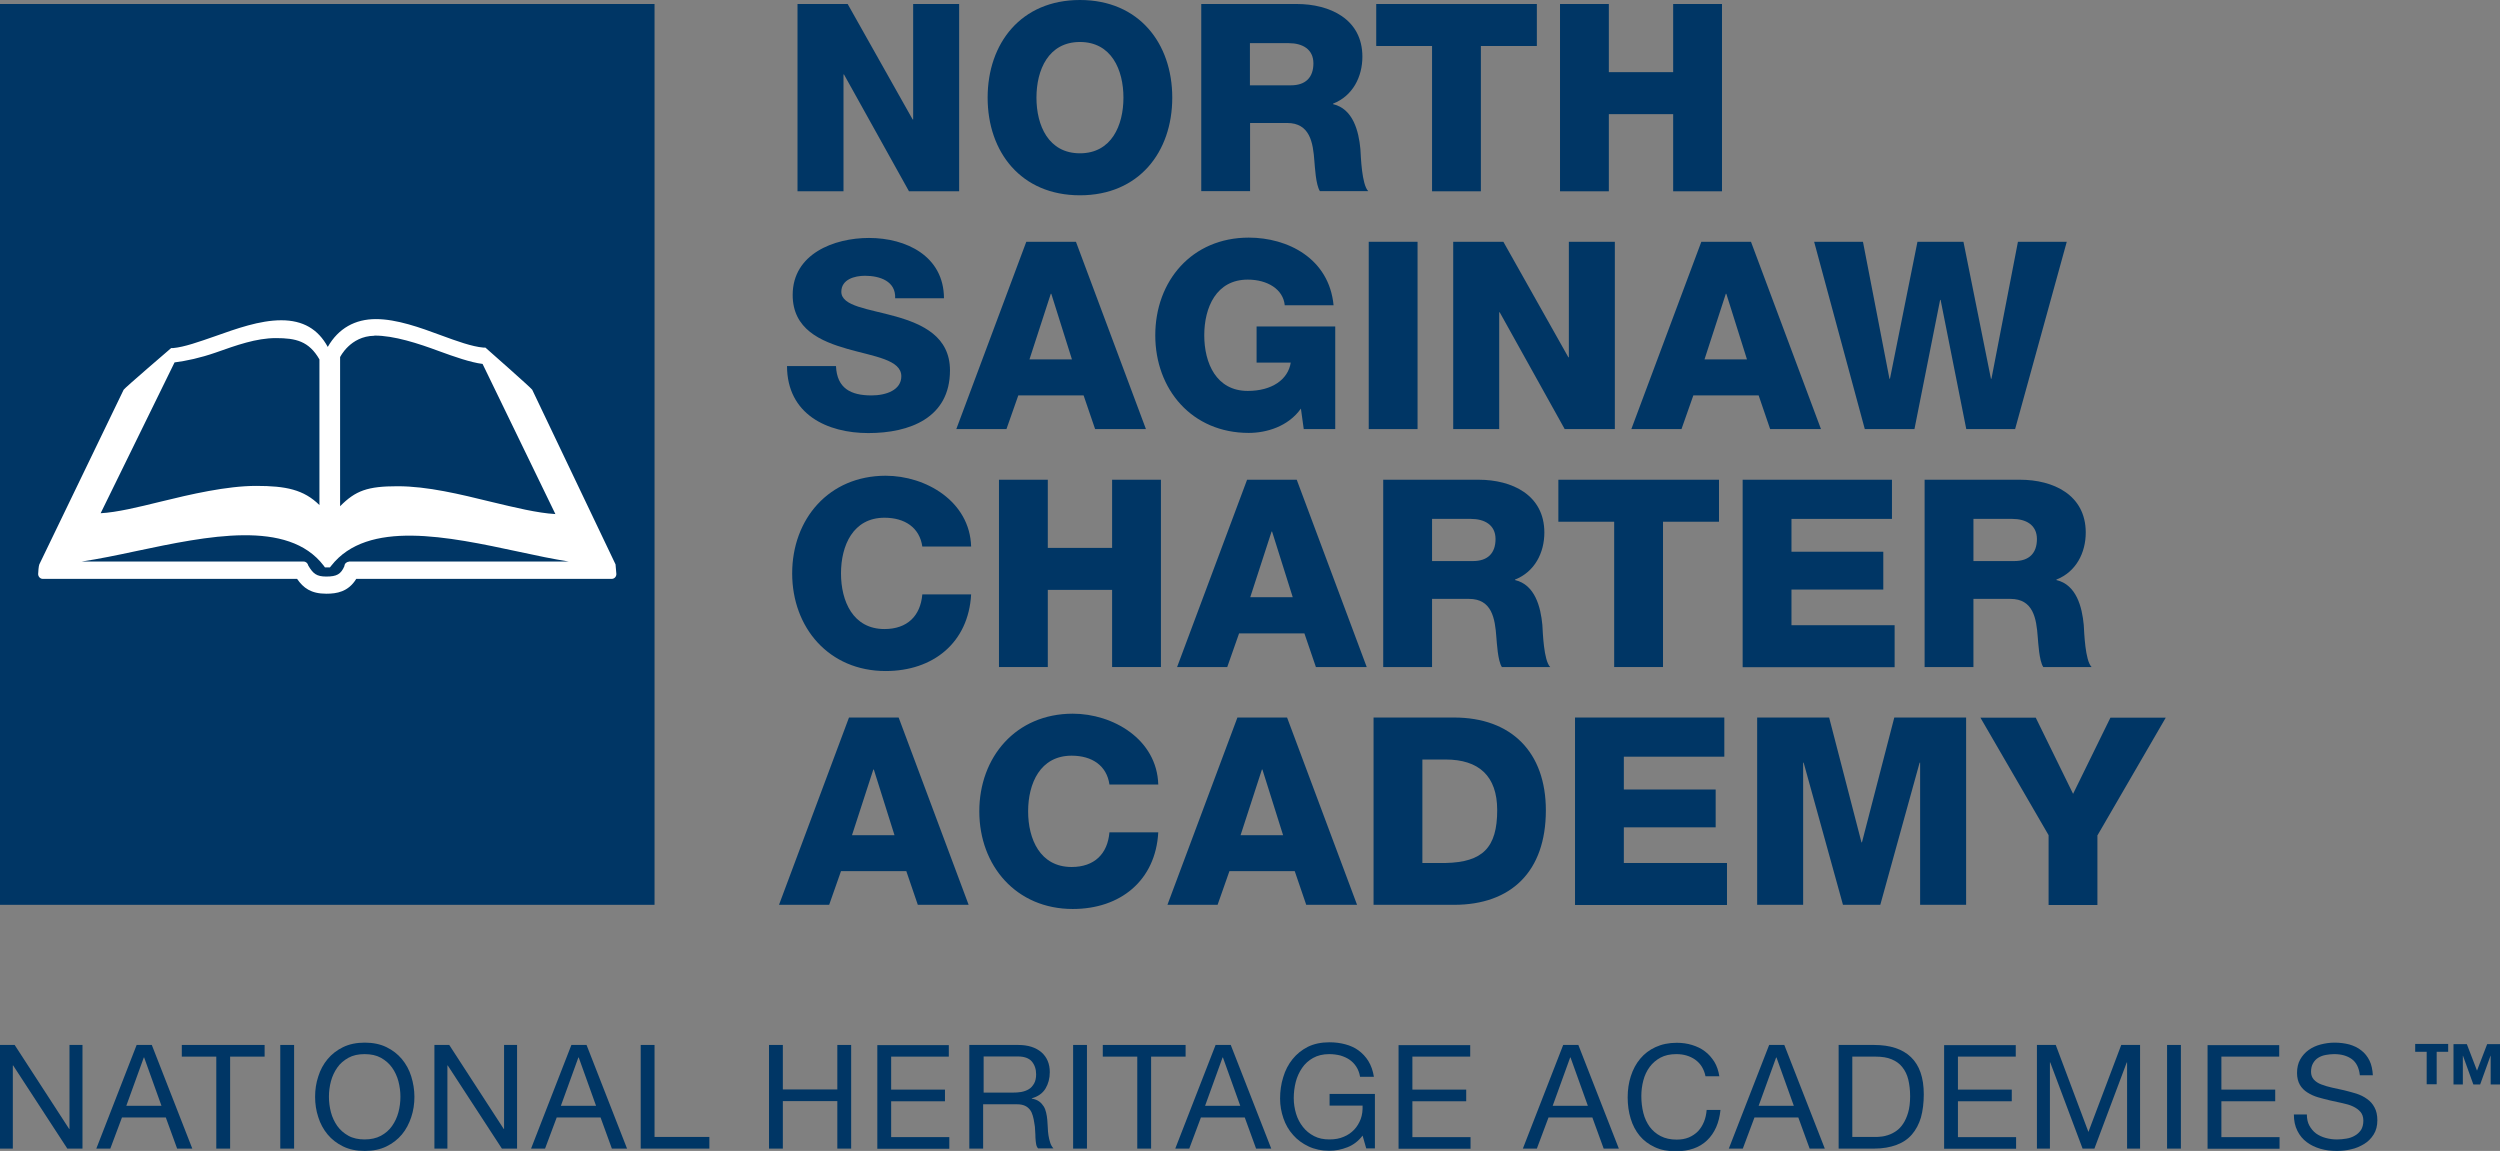 <?xml version="1.0" encoding="UTF-8"?><svg id="Layer_1" xmlns="http://www.w3.org/2000/svg" width="150.03" height="69.07" viewBox="0 0 150.03 69.07"><rect x="0" y="0" width="150.03" height="69.07" fill="#808080" stroke="none"/><defs><style>.cls-1{fill:#fff;}.cls-2{fill:#003665;}</style></defs><rect class="cls-2" y=".24" width="39.28" height="54.06"/><path class="cls-1" d="M20.95,33.71c-.14,0-.26.1-.28.24v.02c-.21.49-.46.63-1.09.63-.58,0-.79-.17-1.08-.66h0c-.03-.14-.14-.24-.28-.24H4.89c1.01-.15,2.13-.38,3.29-.63,4.26-.9,9.1-1.92,11.24.87l.08.11h.3l.08-.1c2.18-2.78,7-1.75,11.25-.84,1.05.23,2.07.44,3.01.59h-13.21ZM10.47,21.75c.71-.09,1.55-.27,2.47-.59,1.25-.44,2.43-.87,3.62-.87s1.98.18,2.61,1.28v8.74c-.94-.93-2.02-1.15-3.79-1.15s-3.93.5-5.76.95c-1.34.33-2.62.64-3.58.69l4.44-9.06ZM22.47,20.14c1.17-.01,2.66.48,3.87.93.93.34,1.9.68,2.62.77l4.37,9.01c-1.07-.06-2.42-.39-3.84-.73-1.88-.46-3.83-.94-5.63-.94s-2.52.26-3.45,1.2v-8.95s.61-1.26,2.05-1.28ZM36.94,33.87l-5-10.48c-.05-.1-2.81-2.53-2.81-2.53h-.12c-.69-.06-1.6-.39-2.55-.74-1.24-.46-2.65-.97-3.9-.97s-2.25.55-2.89,1.67c-.58-1.07-1.49-1.6-2.79-1.6s-2.71.51-3.98.96c-.95.33-1.84.65-2.52.71h-.11s-2.8,2.4-2.85,2.5l-5.06,10.48c-.04.09-.07.47-.07.58,0,.16.13.29.28.29h15.26c.37.54.83.89,1.75.89.63,0,1.32-.11,1.8-.89h15.33c.16,0,.28-.13.28-.29"/><path class="cls-2" d="M47.86.24h3.01l3.9,6.93h.03V.24h2.76v11.24h-3.01l-3.9-7.01h-.03v7.01h-2.76V.24Z"/><path class="cls-2" d="M64.81,0c3.54,0,5.54,2.6,5.54,5.86s-2,5.86-5.54,5.86-5.54-2.6-5.54-5.86,2-5.86,5.54-5.86ZM64.81,9.2c1.89,0,2.61-1.67,2.61-3.34s-.72-3.34-2.61-3.34-2.61,1.67-2.61,3.34.72,3.34,2.61,3.34Z"/><path class="cls-2" d="M72.09.24h5.73c1.98,0,3.94.9,3.94,3.16,0,1.21-.58,2.36-1.76,2.82v.03c1.2.28,1.54,1.62,1.64,2.69.03.47.08,2.13.47,2.53h-2.9c-.25-.38-.3-1.48-.33-1.79-.08-1.13-.27-2.3-1.64-2.3h-2.22v4.09h-2.93V.24ZM75.01,5.12h2.46c.88,0,1.35-.47,1.35-1.32s-.66-1.21-1.48-1.21h-2.33v2.54Z"/><path class="cls-2" d="M92.22,2.76h-3.35v8.72h-2.93V2.76h-3.35V.24h9.64v2.52Z"/><path class="cls-2" d="M93.62.24h2.93v4.09h3.86V.24h2.93v11.24h-2.93v-4.63h-3.86v4.63h-2.93V.24Z"/><path class="cls-2" d="M50.17,21.98c.06,1.32.88,1.75,2.13,1.75.88,0,1.79-.32,1.79-1.15,0-.99-1.61-1.18-3.23-1.64-1.61-.46-3.29-1.18-3.29-3.24,0-2.46,2.47-3.42,4.58-3.42,2.24,0,4.49,1.09,4.5,3.62h-2.93c.05-1.02-.91-1.35-1.81-1.35-.63,0-1.42.22-1.42.96,0,.87,1.62,1.02,3.26,1.48,1.62.46,3.26,1.21,3.26,3.24,0,2.85-2.42,3.76-4.9,3.76s-4.87-1.13-4.88-4.02h2.93Z"/><path class="cls-2" d="M61.59,14.51h2.98l4.2,11.24h-3.05l-.69-2.02h-3.92l-.71,2.02h-3.01l4.2-11.24ZM61.78,21.57h2.55l-1.24-3.94h-.03l-1.28,3.94Z"/><path class="cls-2" d="M80.13,25.75h-1.89l-.17-1.23c-.77,1.09-2.09,1.46-3.13,1.46-3.4,0-5.61-2.6-5.61-5.86s2.2-5.86,5.61-5.86c2.33,0,4.82,1.24,5.09,4.06h-2.93c-.09-.96-1.04-1.54-2.22-1.54-1.89,0-2.61,1.67-2.61,3.34s.72,3.34,2.61,3.34c1.45,0,2.42-.68,2.58-1.7h-2.05v-2.17h4.72v6.16Z"/><path class="cls-2" d="M82.14,14.51h2.93v11.24h-2.93v-11.24Z"/><path class="cls-2" d="M87.21,14.51h3.01l3.9,6.93h.03v-6.93h2.76v11.24h-3.01l-3.9-7.01h-.03v7.01h-2.76v-11.24Z"/><path class="cls-2" d="M102.1,14.51h2.98l4.2,11.24h-3.05l-.69-2.02h-3.92l-.71,2.02h-3.01l4.2-11.24ZM102.29,21.57h2.55l-1.24-3.94h-.03l-1.28,3.94Z"/><path class="cls-2" d="M120.93,25.75h-2.93l-1.54-7.75h-.03l-1.54,7.75h-2.98l-3.04-11.24h2.93l1.59,8.22h.03l1.65-8.22h2.76l1.65,8.22h.03l1.59-8.22h2.93l-3.1,11.24Z"/><path class="cls-2" d="M55.35,32.8c-.16-1.13-1.04-1.73-2.27-1.73-1.89,0-2.61,1.67-2.61,3.34s.72,3.34,2.61,3.34c1.37,0,2.16-.79,2.27-2.08h2.93c-.16,2.9-2.28,4.6-5.13,4.6-3.4,0-5.61-2.6-5.61-5.86s2.2-5.86,5.61-5.86c2.42,0,5.05,1.54,5.13,4.25h-2.93Z"/><path class="cls-2" d="M59.95,28.79h2.93v4.09h3.86v-4.09h2.93v11.24h-2.93v-4.63h-3.86v4.63h-2.93v-11.24Z"/><path class="cls-2" d="M74.84,28.79h2.98l4.2,11.24h-3.05l-.69-2.02h-3.92l-.71,2.02h-3.01l4.2-11.24ZM75.03,35.84h2.55l-1.24-3.94h-.03l-1.28,3.94Z"/><path class="cls-2" d="M83.01,28.79h5.73c1.98,0,3.94.9,3.94,3.17,0,1.21-.58,2.36-1.76,2.82v.03c1.2.28,1.54,1.62,1.64,2.69.03.47.08,2.13.47,2.53h-2.9c-.25-.38-.3-1.48-.33-1.79-.08-1.13-.27-2.3-1.64-2.3h-2.22v4.09h-2.93v-11.24ZM85.94,33.67h2.46c.88,0,1.35-.47,1.35-1.32s-.66-1.21-1.48-1.21h-2.33v2.53Z"/><path class="cls-2" d="M103.15,31.31h-3.35v8.72h-2.93v-8.72h-3.35v-2.52h9.64v2.52Z"/><path class="cls-2" d="M104.58,28.79h8.96v2.35h-6.03v1.97h5.51v2.27h-5.51v2.14h6.19v2.52h-9.12v-11.24Z"/><path class="cls-2" d="M115.5,28.79h5.73c1.98,0,3.94.9,3.94,3.17,0,1.21-.58,2.36-1.76,2.82v.03c1.2.28,1.54,1.62,1.64,2.69.03.47.08,2.13.47,2.53h-2.9c-.25-.38-.3-1.48-.33-1.79-.08-1.13-.27-2.3-1.64-2.3h-2.22v4.09h-2.93v-11.24ZM118.43,33.67h2.46c.88,0,1.35-.47,1.35-1.32s-.66-1.21-1.48-1.21h-2.33v2.53Z"/><path class="cls-2" d="M50.95,43.06h2.98l4.2,11.24h-3.05l-.69-2.02h-3.92l-.71,2.02h-3.01l4.2-11.24ZM51.13,50.12h2.55l-1.24-3.94h-.03l-1.28,3.94Z"/><path class="cls-2" d="M66.58,47.08c-.16-1.13-1.04-1.73-2.27-1.73-1.89,0-2.61,1.67-2.61,3.34s.72,3.34,2.61,3.34c1.37,0,2.16-.79,2.27-2.08h2.93c-.16,2.9-2.28,4.6-5.13,4.6-3.4,0-5.61-2.6-5.61-5.86s2.2-5.86,5.61-5.86c2.42,0,5.05,1.54,5.13,4.25h-2.93Z"/><path class="cls-2" d="M74.26,43.06h2.98l4.2,11.24h-3.05l-.69-2.02h-3.92l-.71,2.02h-3.01l4.2-11.24ZM74.45,50.12h2.55l-1.24-3.94h-.03l-1.28,3.94Z"/><path class="cls-2" d="M82.43,43.06h4.83c3.45,0,5.51,2.09,5.51,5.57,0,3.68-2.09,5.67-5.51,5.67h-4.83v-11.24ZM85.36,51.79h1.39c2.22-.05,3.1-.91,3.1-3.17,0-2.05-1.1-3.04-3.1-3.04h-1.39v6.2Z"/><path class="cls-2" d="M94.52,43.06h8.96v2.35h-6.03v1.97h5.51v2.27h-5.51v2.14h6.19v2.52h-9.12v-11.24Z"/><path class="cls-2" d="M105.46,43.06h4.31l1.94,7.49h.03l1.94-7.49h4.31v11.24h-2.76v-8.53h-.03l-2.36,8.53h-2.24l-2.36-8.53h-.03v8.53h-2.76v-11.24Z"/><path class="cls-2" d="M125.87,50.12v4.19h-2.93v-4.19l-4.09-7.05h3.32l2.24,4.57,2.24-4.57h3.32l-4.09,7.05Z"/><path class="cls-2" d="M146.23,63.12v1.95h-.6v-1.95h-.69v-.47h1.98v.47h-.69ZM149.47,65.08v-1.72h-.01l-.62,1.72h-.41l-.62-1.72h-.01v1.72h-.56v-2.42h.8l.61,1.59.61-1.59h.79v2.42h-.56Z"/><path class="cls-2" d="M.88,62.71l3.27,5.04h.02v-5.04h.78v6.22h-.91l-3.25-4.99h-.02v4.99h-.78v-6.22h.88Z"/><path class="cls-2" d="M9.11,62.71l2.43,6.22h-.91l-.68-1.87h-2.63l-.7,1.87h-.84l2.42-6.22h.91ZM9.69,66.36l-1.04-2.9h-.02l-1.05,2.9h2.11Z"/><path class="cls-2" d="M10.91,63.41v-.7h4.97v.7h-2.07v5.52h-.83v-5.52h-2.07Z"/><path class="cls-2" d="M17.65,62.71v6.22h-.83v-6.22h.83Z"/><path class="cls-2" d="M19.1,64.6c.12-.39.31-.74.56-1.04.25-.3.56-.54.93-.72.37-.18.8-.27,1.3-.27s.93.09,1.3.27c.37.18.68.42.93.72.25.3.44.65.56,1.04.12.39.19.8.19,1.22s-.06.83-.19,1.22c-.13.39-.31.74-.56,1.04-.25.3-.56.54-.93.72-.37.18-.8.27-1.3.27s-.93-.09-1.3-.27-.68-.42-.93-.72-.44-.65-.56-1.04c-.13-.39-.19-.8-.19-1.22s.06-.83.19-1.22ZM19.86,66.75c.08.3.21.58.38.82.17.24.4.44.67.59.27.15.6.22.97.22s.7-.07.98-.22c.27-.15.5-.34.67-.59.17-.24.3-.52.38-.82.08-.3.12-.61.12-.93s-.04-.62-.12-.93c-.08-.3-.21-.58-.38-.82-.17-.24-.4-.44-.67-.59-.27-.15-.6-.22-.98-.22s-.7.07-.97.22c-.27.15-.5.34-.67.59-.17.24-.3.52-.38.82s-.12.61-.12.93.04.62.12.93Z"/><path class="cls-2" d="M26.96,62.71l3.27,5.04h.02v-5.04h.78v6.22h-.91l-3.25-4.99h-.02v4.99h-.78v-6.22h.88Z"/><path class="cls-2" d="M35.2,62.71l2.43,6.22h-.91l-.68-1.87h-2.63l-.7,1.87h-.84l2.42-6.22h.91ZM35.77,66.36l-1.04-2.9h-.02l-1.05,2.9h2.11Z"/><path class="cls-2" d="M39.28,62.71v5.52h3.29v.7h-4.12v-6.22h.83Z"/><path class="cls-2" d="M46.98,62.71v2.67h3.27v-2.67h.83v6.22h-.83v-2.85h-3.27v2.85h-.83v-6.22h.83Z"/><path class="cls-2" d="M56.94,62.71v.7h-3.46v1.98h3.23v.7h-3.23v2.15h3.49v.7h-4.32v-6.22h4.29Z"/><path class="cls-2" d="M61.11,62.71c.59,0,1.05.15,1.39.44.33.29.5.69.5,1.19,0,.38-.09.71-.26.99-.17.28-.45.48-.82.58v.02c.18.03.33.09.44.17.11.08.2.18.27.29.07.11.12.24.15.38.03.14.06.28.07.44.01.15.02.3.03.46,0,.16.02.31.04.46.02.15.06.29.1.43.04.14.11.26.2.36h-.92c-.06-.06-.1-.15-.12-.26s-.03-.23-.04-.37c0-.14-.01-.28-.02-.44,0-.16-.02-.31-.05-.46-.02-.15-.05-.29-.09-.43s-.09-.26-.17-.36c-.08-.1-.17-.18-.3-.24s-.28-.09-.49-.09h-2.02v2.66h-.83v-6.22h2.93ZM61.29,65.53c.17-.03.33-.09.46-.17.13-.08.23-.2.31-.34s.12-.33.12-.55c0-.31-.09-.57-.26-.77-.17-.2-.46-.3-.84-.3h-2.05v2.17h1.72c.19,0,.37-.01.55-.04Z"/><path class="cls-2" d="M65.23,62.71v6.22h-.83v-6.22h.83Z"/><path class="cls-2" d="M66.18,63.41v-.7h4.97v.7h-2.07v5.52h-.83v-5.52h-2.07Z"/><path class="cls-2" d="M73.86,62.71l2.43,6.22h-.91l-.68-1.87h-2.63l-.7,1.87h-.84l2.42-6.22h.91ZM74.43,66.36l-1.04-2.9h-.02l-1.05,2.9h2.11Z"/><path class="cls-2" d="M80.86,68.85c-.36.14-.72.21-1.09.21-.46,0-.88-.09-1.24-.26s-.68-.4-.93-.69c-.26-.29-.45-.62-.58-1-.13-.38-.2-.77-.2-1.18,0-.45.06-.88.19-1.29.12-.41.31-.77.56-1.08.25-.31.55-.55.92-.74.37-.18.8-.27,1.29-.27.34,0,.65.04.95.12.3.08.57.2.8.37.23.17.43.38.59.64s.27.57.33.94h-.83c-.04-.24-.12-.44-.23-.61-.11-.17-.25-.31-.41-.42s-.35-.19-.55-.25c-.21-.05-.43-.08-.66-.08-.38,0-.7.08-.97.23s-.49.35-.66.6c-.17.25-.3.53-.38.84-.08.32-.12.64-.12.97s.05.64.14.94c.09.3.23.56.41.79.18.23.4.41.67.55s.57.2.92.2c.33,0,.61-.05.86-.16.25-.1.46-.25.63-.43s.3-.4.39-.64c.09-.25.12-.51.11-.8h-1.98v-.7h2.72v3.27h-.52l-.22-.77c-.24.32-.55.56-.91.7Z"/><path class="cls-2" d="M88.23,62.71v.7h-3.47v1.98h3.23v.7h-3.23v2.15h3.49v.7h-4.32v-6.22h4.29Z"/><path class="cls-2" d="M94.72,62.71l2.43,6.22h-.91l-.68-1.87h-2.63l-.7,1.87h-.84l2.42-6.22h.91ZM95.29,66.36l-1.04-2.9h-.02l-1.05,2.9h2.11Z"/><path class="cls-2" d="M101.73,63.59c-.32-.22-.69-.33-1.13-.33-.37,0-.69.07-.95.21-.26.14-.48.33-.65.56s-.3.5-.38.81c-.08.3-.12.62-.12.94,0,.35.04.69.12,1.01.08.32.21.59.38.83.17.23.39.42.66.56s.59.21.96.21c.27,0,.51-.04.73-.13.21-.09.39-.21.55-.37.15-.16.27-.35.36-.57.09-.22.14-.46.16-.71h.83c-.08.78-.35,1.39-.81,1.83-.46.44-1.09.65-1.88.65-.48,0-.9-.08-1.26-.25-.36-.17-.66-.39-.9-.68-.24-.29-.42-.63-.54-1.03-.12-.39-.18-.82-.18-1.27s.06-.88.19-1.28.31-.74.56-1.04c.25-.3.55-.53.92-.7.37-.17.79-.26,1.27-.26.32,0,.63.04.92.13s.55.21.77.38c.23.17.41.38.57.63.15.25.25.54.3.87h-.83c-.09-.44-.3-.77-.61-.99Z"/><path class="cls-2" d="M107.08,62.71l2.43,6.22h-.91l-.68-1.87h-2.63l-.7,1.87h-.84l2.42-6.22h.91ZM107.65,66.36l-1.04-2.9h-.02l-1.05,2.9h2.11Z"/><path class="cls-2" d="M112.47,62.71c.96,0,1.7.24,2.21.73s.77,1.23.77,2.23c0,.52-.06.99-.17,1.39-.12.4-.3.74-.54,1.02-.24.28-.55.49-.93.63s-.82.22-1.34.22h-2.13v-6.22h2.13ZM112.54,68.23c.09,0,.21,0,.35-.02.14-.01.29-.05.44-.1.16-.05.31-.13.47-.24.15-.1.29-.25.41-.43s.22-.4.3-.67.12-.6.12-.98-.04-.7-.11-1c-.07-.29-.19-.54-.36-.75-.16-.21-.38-.36-.64-.47-.26-.11-.58-.16-.97-.16h-1.39v4.82h1.38Z"/><path class="cls-2" d="M120.97,62.71v.7h-3.47v1.98h3.23v.7h-3.23v2.15h3.49v.7h-4.32v-6.22h4.29Z"/><path class="cls-2" d="M123.37,62.71l1.96,5.22,1.97-5.22h1.13v6.22h-.78v-5.17h-.02l-1.94,5.17h-.71l-1.94-5.17h-.02v5.17h-.78v-6.22h1.13Z"/><path class="cls-2" d="M130.88,62.71v6.22h-.83v-6.22h.83Z"/><path class="cls-2" d="M136.78,62.71v.7h-3.47v1.98h3.23v.7h-3.23v2.15h3.49v.7h-4.32v-6.22h4.29Z"/><path class="cls-2" d="M141.14,63.56c-.28-.2-.63-.3-1.06-.3-.17,0-.35.02-.51.05-.17.03-.32.09-.45.17-.13.08-.23.19-.31.33s-.12.31-.12.51c0,.19.06.35.17.47s.26.22.45.29.4.14.64.19c.24.05.48.1.73.16.25.06.49.13.73.2.24.08.45.18.64.32.19.13.34.3.45.51.11.2.17.46.17.77,0,.33-.07.61-.22.85-.15.24-.34.43-.57.57s-.49.26-.78.32c-.29.07-.57.1-.86.1-.35,0-.68-.04-.99-.13-.31-.09-.58-.22-.82-.4s-.42-.4-.56-.68c-.14-.28-.21-.6-.21-.98h.78c0,.26.05.49.15.67s.23.34.4.47c.17.12.36.21.58.27.22.06.45.09.68.09.19,0,.37-.02.56-.05.19-.03.36-.09.51-.18.15-.08.27-.2.37-.34.09-.15.14-.33.14-.56,0-.21-.06-.39-.17-.52-.11-.13-.26-.24-.45-.33s-.4-.15-.64-.2c-.24-.05-.48-.11-.73-.16-.25-.06-.49-.12-.73-.19-.24-.07-.45-.17-.64-.29-.19-.12-.34-.27-.45-.46-.11-.19-.17-.43-.17-.71,0-.31.06-.58.19-.81.13-.23.3-.42.51-.57.21-.15.45-.26.72-.33.27-.07.55-.11.83-.11.32,0,.62.04.89.11.27.08.51.19.72.36.21.16.37.37.49.61.12.25.18.54.2.88h-.78c-.05-.45-.21-.77-.48-.97Z"/></svg>